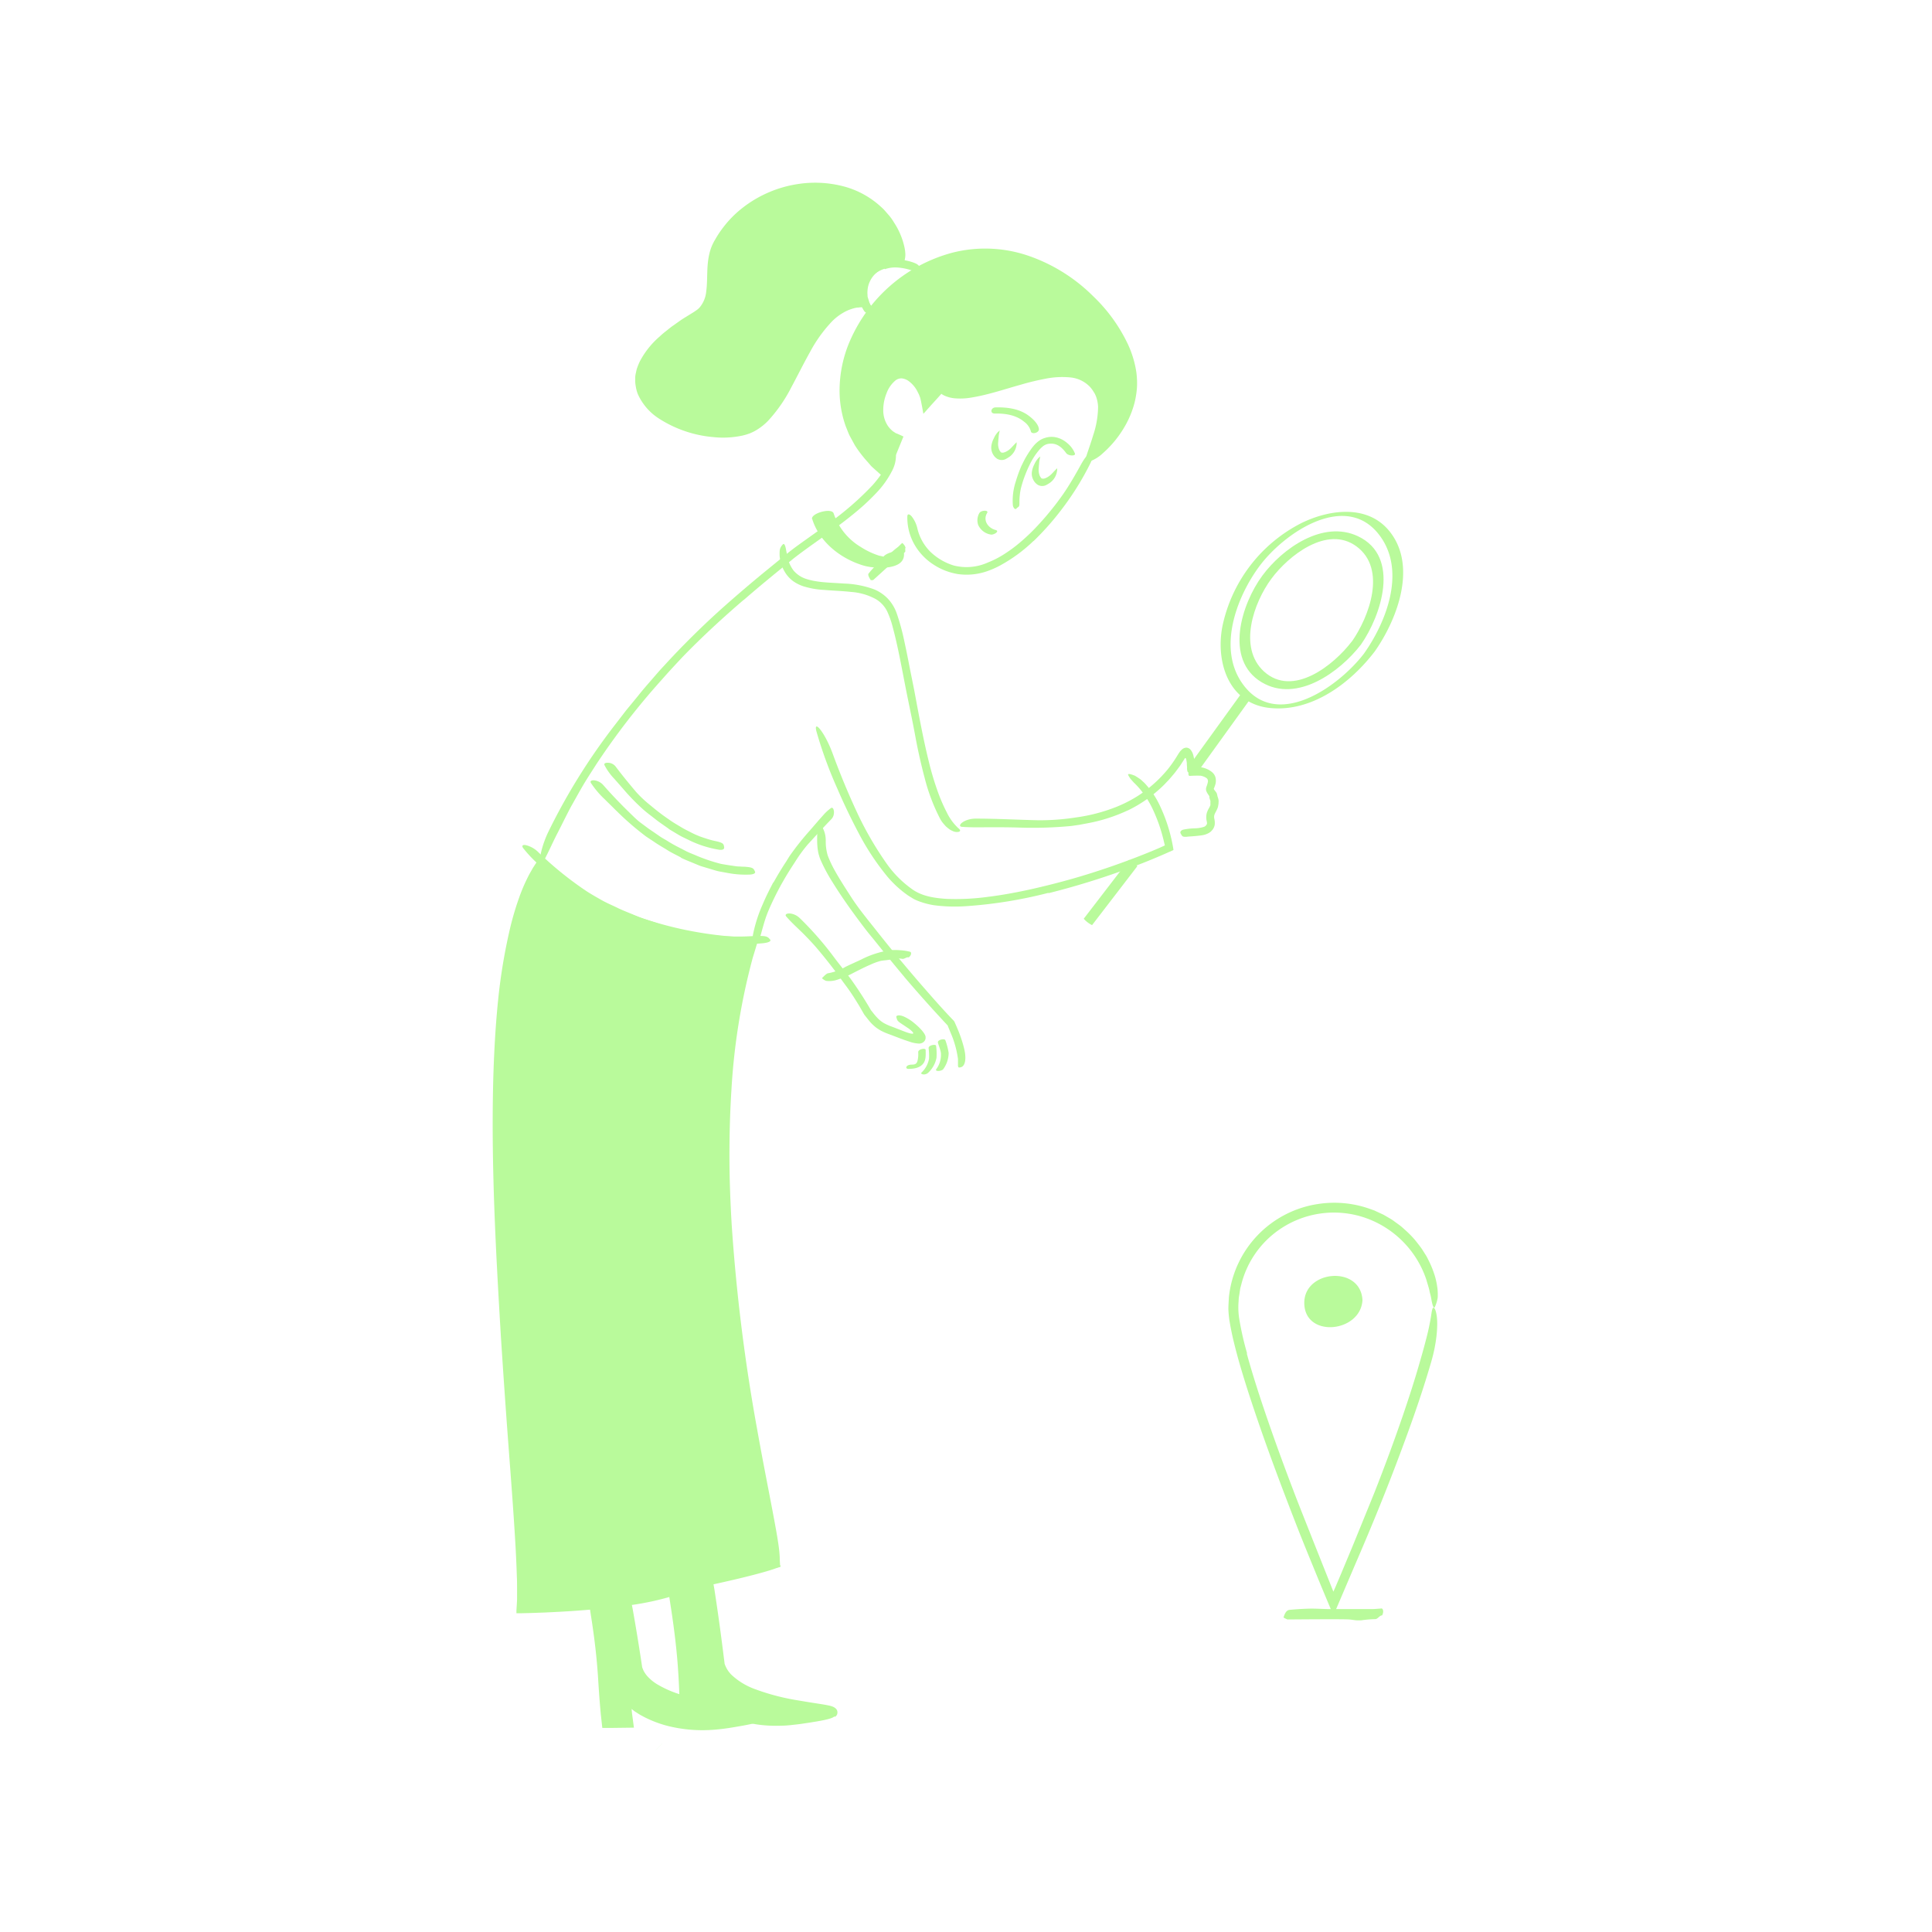<svg xmlns="http://www.w3.org/2000/svg" id="Layer_1" data-name="Layer 1" width="520" height="520" viewBox="0 0 520 520"><defs fill="#b9fa9b"><style>.cls-1,.cls-3{fill:none;stroke-miterlimit:10;}.cls-1{stroke:#b9fa9b;stroke-width:2.43px;}.cls-2{fill:#b9fa9b;}.cls-3{stroke:#b9fa9b;stroke-width:2.54px;}.cls-4{fill:#b9fa9b;}</style></defs><title>Notioly v2</title><g id="_72.Place_search" data-name="72.Place search"><line class="cls-1" x1="177.39" y1="470.15" x2="177.38" y2="470.14" fill="#b9fa9b"></line><path class="cls-2" d="M190.68,423.69c-4.72.24-5.49-.63-10.31,2.29,2.83,18.69,3.14,25.32,3.55,37.14l6.93,0-1.46-6.69c1.55.12,8,9,25.46,6.31,27.84-4.23-17.17-.14-21.36-14.79Z" fill="#b9fa9b"></path><path class="cls-2" d="M224.55,462c-.52.5-2.34.91-4.16,1.23-.94.17-1.8.3-2.66.44l-1.61.24c-1,.16-2,.26-3,.37a29,29,0,0,1-3.09.2,35.7,35.7,0,0,1-6.19-.33,29.33,29.33,0,0,1-6-1.57c-.72-.25-1.4-.6-2.11-.89s-1.37-.67-2-1.08c-.33-.19-.66-.37-1-.59l-.86-.57-.46-.34c-.1-.09-.41-.33-.29-.05l.09.51.28,1.38.69,3.26-9.11-.12-.25-8.72q-.15-3.91-.45-7.8c-.36-4.54-.93-9.08-1.59-13.56l-.66-4.31-.34-2.15-.23-1.48-.07-.43c0-.09.05-.11.11-.15l.19-.11.75-.45.36-.21.25-.14.5-.27c.34-.17.67-.35,1-.5a9.78,9.78,0,0,1,2.26-.72,23.72,23.72,0,0,1,4.51-.08c1.77,0,1.59.57.06,1.15a23.66,23.66,0,0,1-3.12.77,14,14,0,0,0-3.7,1.48l-.46.25-.21.12h0l.08.52.17,1.1.63,4.43c.4,2.95.77,5.92,1.08,8.89.63,6,.93,12,1,18,0,.56,0,1.13,0,1.69v.73c-.21,0,5.16.06,4.68.06l-.35-1.61-.47-2.16c-.09-.39-.19-.82-.25-1.17l0-.83v-1.14s0-.08,0-.05l.47.15.75.3.38.16.19.08.23.14.94.58,1,.71.48.35.32.21.58.39a24.24,24.24,0,0,0,5.21,2.56,27.25,27.25,0,0,0,2.8.83c1,.17,1.91.41,2.89.49l1.46.17,1.47.06a26.4,26.4,0,0,0,2.95,0,29.09,29.09,0,0,0,3-.25c1-.09,2-.24,3-.39l2.1-.32.9-.17a1.87,1.87,0,0,0,.86-.32c-.16-.23-.51-.22-.78-.3l-.88-.16-2.21-.36a82.21,82.21,0,0,1-11.1-2.47,37.23,37.23,0,0,1-5.33-2.08,17.77,17.77,0,0,1-4.78-3.28,9.84,9.84,0,0,1-2.45-3.89,1.36,1.36,0,0,1-.09-.36l0-.29-.07-.53-.14-1.07-.28-2.13c-.38-2.84-.77-5.67-1.15-8.51-.17-1.25-.33-2.47-.5-3.73-.58-4.69-.61-6.19-.16-7.27a3.31,3.31,0,0,1,.31-.7c.38-.5,1,1.36,1.49,4.78.78,5.07,1.5,10.28,2.17,15.58l.25,2,.13,1,.06.5c0,.12,0,.07,0,.09l.05.12a7.58,7.58,0,0,0,1.79,2.85,18.36,18.36,0,0,0,6.35,3.87,60.48,60.48,0,0,0,11.4,3l3.06.51,2.67.42c1,.15,1.95.31,2.8.49a4.43,4.43,0,0,1,.56.15c.16.06.38.11.49.17a2.64,2.64,0,0,1,.6.35,1.55,1.55,0,0,1,.52.66,2,2,0,0,1,.09.45,1.77,1.77,0,0,1-.07.54,1.43,1.43,0,0,1-.54.69Z" fill="#b9fa9b"></path><path class="cls-2" d="M168.57,428.76c-4.71.24-4.37-.64-9.2,2.28,2.84,18.7,2,20.74,3.55,33.15l6.6-.14-.91-6.41c.46,0,8.77,9.36,27.46,6.2,27.77-4.7-20.49-.14-24.68-14.79Z" fill="#b9fa9b"></path><path class="cls-2" d="M205.69,462.54a2.58,2.58,0,0,1-.91.71c-.25.12-.61.23-.91.35s-.79.2-1.17.3c-.82.19-1.72.37-2.6.53l-2.1.37c-1.91.33-3.89.62-5.86.76a38.55,38.55,0,0,1-11.87-.89,30.06,30.06,0,0,1-8.14-3.22l-1.26-.8c-.21-.15-.27-.2-.38-.29l-.32-.26s-.11-.11-.16-.12l0,.19.09.9.52,3.93-5.68.07h-1.44l-.92,0h-.46a3.06,3.06,0,0,1-.06-.45l-.32-2.93c-.3-3.05-.52-6.12-.71-9.17-.26-4.39-.7-8.78-1.3-13.1-.19-1.39-.39-2.77-.61-4.16l-.32-2.08-.17-1-.12-.82-.07-.42,0-.21c0-.07-.05-.15,0-.17l1.4-.84c.32-.17.62-.36.95-.53a12.21,12.21,0,0,1,2.07-.91,7.68,7.68,0,0,1,2.34-.3l2.1.06c1.71,0,1.54.58.06,1.16a29.77,29.77,0,0,1-2.95.78,8,8,0,0,0-1.55.7L161,431.76l-.06,0h0s0,0,0,.1l.32,2.13.58,4.28c.37,2.86.68,5.74.92,8.62s.38,5.77.56,8.63l.3,4.29.27,3.2.19,0h4.24c-.13-1-.27-1.95-.4-2.93l-.22-1.53a1.35,1.35,0,0,1,0-.58l.06-.48.12-1v-.06s0,0,.06,0l.11,0,.19.07.39.16a9.8,9.8,0,0,1,1,.39c.4.27.84.63,1.26.94.21.16.41.3.62.44s.45.32.54.37.49.32.75.47A26.69,26.69,0,0,0,176,461a31,31,0,0,0,11,2.51,41.9,41.9,0,0,0,5.71-.11c1-.1,1.89-.21,2.84-.35s1.94-.32,2.82-.46c.53-.09,1.09-.18,1.66-.3.28-.06.57-.12.86-.21a1.25,1.25,0,0,0,.41-.18c.08-.06,0-.14-.05-.16l-.19-.08a14.3,14.3,0,0,0-1.68-.31l-2.51-.35a107.92,107.92,0,0,1-10.78-2,36.72,36.72,0,0,1-10.28-3.93,13.76,13.76,0,0,1-3.35-2.8,8.87,8.87,0,0,1-1.24-1.88,7.42,7.42,0,0,1-.42-1,1.2,1.2,0,0,1-.1-.35l0-.27-.08-.51c-.43-2.73-.86-5.45-1.3-8.18-.19-1.2-.37-2.38-.57-3.59-.66-4.51-.72-6-.29-7a3.83,3.83,0,0,1,.3-.69c.38-.5,1,1.29,1.58,4.58.87,4.87,1.68,9.88,2.45,15a1.82,1.82,0,0,0,.16.65,6.51,6.51,0,0,0,.31.72,7.42,7.42,0,0,0,.92,1.34,11.66,11.66,0,0,0,2.64,2.2,28.37,28.37,0,0,0,6.82,2.93,82.26,82.26,0,0,0,11.21,2.37l7.65,1.07a12.41,12.41,0,0,1,2.29.53,2,2,0,0,1,1,.68,1.21,1.21,0,0,1,.32.76,1.17,1.17,0,0,1-.06.57,1.08,1.08,0,0,1-.17.36Z" fill="#b9fa9b"></path><path class="cls-2" d="M268.82,120.7a2.29,2.29,0,0,0,.24.59,2.08,2.08,0,0,1,.19.29c.06,0,.11.13.17.17a.39.39,0,0,0,.11.06s.07,0,.12,0c.37.15,1.31-.24,2-.8a7.93,7.93,0,0,0,.88-.86c.37-.38.72-.78,1.14-1.15.14-.12.09-.12,0,0s0,.46-.08.79a4.66,4.66,0,0,1-1.77,3.06,9.44,9.44,0,0,1-1.07.67,2.4,2.4,0,0,1-1.48.27,2.68,2.68,0,0,1-.84-.28,4.51,4.51,0,0,1-.62-.5,3.77,3.77,0,0,1-.76-1.19,3.71,3.71,0,0,1-.24-1.66,6.06,6.06,0,0,1,.68-2.18,5.78,5.78,0,0,1,.84-1.4,2.1,2.1,0,0,1,.24-.27,3.55,3.55,0,0,1,.54-.45l0,0a1.28,1.28,0,0,0-.12.46,7.44,7.44,0,0,0-.22,1.49c-.07.47-.08,1-.12,1.36a4.18,4.18,0,0,0,.16,1.52Z" fill="#b9fa9b"></path><path class="cls-2" d="M279.73,127.7a2.44,2.44,0,0,0,.24.59,2.75,2.75,0,0,1,.19.28c.06.05.11.14.16.18a.67.67,0,0,1,.12.06.15.15,0,0,1,.12,0c.37.15,1.3-.24,2-.81a7.84,7.84,0,0,0,.88-.85,15.43,15.43,0,0,1,1.14-1.15c.13-.12.08-.12,0,0s0,.46-.08.78a4.68,4.68,0,0,1-1.78,3.07,9.26,9.26,0,0,1-1.06.66,2.42,2.42,0,0,1-1.49.28,2.71,2.71,0,0,1-.83-.28,4.51,4.51,0,0,1-.62-.5,3.7,3.7,0,0,1-.76-1.2,3.43,3.43,0,0,1-.24-1.66,6.26,6.26,0,0,1,.67-2.17,6.08,6.08,0,0,1,.85-1.41l.23-.27a5.87,5.87,0,0,1,.54-.44s0,0,0,0a2.31,2.31,0,0,0-.11.46,7.35,7.35,0,0,0-.22,1.48c-.07.48-.09,1-.12,1.37a4.13,4.13,0,0,0,.16,1.51Z" fill="#b9fa9b"></path><path class="cls-2" d="M291.85,124.7c3.92-6.63,7-14.18,4.25-19.4-7.79-14.61-35.37,6.65-42.79-1,0,0-3,3.34-4,4.52-.68-5.6-6.85-11.74-10.76-5-2.75,4.75-2.87,12,3.37,14.34-.81,2-2.3,5.84-3.94,9.25-31.37-25.32,9.18-77.53,47.4-53.73,8.64,5.38,17.17,14.88,19.28,25C307.89,114.06,292.44,124.88,291.85,124.7Z" fill="#b9fa9b"></path><path class="cls-2" d="M241.84,77.75a42.36,42.36,0,0,0-7.19,7.7,38,38,0,0,0-4.84,9.33A31.68,31.68,0,0,0,228,105.06,26.24,26.24,0,0,0,230,115.23a24.69,24.69,0,0,0,1.71,3.41,15.11,15.11,0,0,0,1.07,1.58c.38.52.73,1,1.13,1.55l1.28,1.42a12.39,12.39,0,0,0,1.33,1.38l.9.82.18.16s.07-.14.11-.2l.23-.49.53-1.2,1-2.41.94-2.28.07-.18s.11-.13,0-.15l-.16-.08-.09,0s-.06,0,0,0l-.08-.05-.15-.1a8.42,8.42,0,0,1-3.74-4.52,11.25,11.25,0,0,1-.37-5.71,13.73,13.73,0,0,1,2-5.25,6.64,6.64,0,0,1,.9-1.17l.53-.54a5.29,5.29,0,0,1,.64-.47,5,5,0,0,1,1.46-.68,4.79,4.79,0,0,1,1.64-.08,5.66,5.66,0,0,1,1.54.42,7.94,7.94,0,0,1,1.29.79,10.45,10.45,0,0,1,2,2.09,12.82,12.82,0,0,1,1.36,2.49l.15.39.07.26a3.57,3.57,0,0,1,.11.55c0,.11.05,0,.09,0l.12-.14.24-.26.71-.79,1.29-1.45.89-1,.11-.12c0-.06.09,0,.13,0l.26.22.52.42a6.83,6.83,0,0,0,.57.44l.32.17a2.31,2.31,0,0,0,.68.3,6.7,6.7,0,0,0,1.5.35,15,15,0,0,0,3.27-.06c8-1.14,15.72-5,24.18-5.76a20.42,20.42,0,0,1,4.13.08,12.74,12.74,0,0,1,4.05,1.28,10.92,10.92,0,0,1,3.23,2.86l.57.9.28.46.23.49a9,9,0,0,1,.69,2.07,12.31,12.31,0,0,1,.15,4.23,20.86,20.86,0,0,1-.91,4,39.47,39.47,0,0,1-3.36,7.35c-1.71,2.87-1.94,2.17-1.05-.5.43-1.35,1.11-3.2,1.78-5.43a24.8,24.8,0,0,0,1.3-7.55,9.15,9.15,0,0,0-.59-2.93l-.3-.66-.41-.65a8.08,8.08,0,0,0-.9-1.19,8.39,8.39,0,0,0-5.32-2.53,22.92,22.92,0,0,0-6.57.34,68.81,68.81,0,0,0-6.71,1.62c-4.5,1.24-9,2.83-13.86,3.55a16.77,16.77,0,0,1-3.83.12,5.87,5.87,0,0,1-1-.14,5.36,5.36,0,0,1-1-.26,6.35,6.35,0,0,1-1-.39l-.48-.27-.12-.07s-.14-.08,0,0h0l-.08-.08s-.06,0-.08.07l0,0-.25.29-.59.66-1.82,2-1.08,1.21-.53.6a6.72,6.72,0,0,1-.51.53l-.37-2.07c-.15-.7-.27-1.43-.44-2.09a2.9,2.9,0,0,0-.16-.47l-.1-.26c-.06-.14-.11-.29-.18-.43l-.43-.85a7.93,7.93,0,0,0-2.42-2.73,3.78,3.78,0,0,0-1.74-.62,2.57,2.57,0,0,0-1.64.54,8.05,8.05,0,0,0-2.44,3.51,11.93,11.93,0,0,0-.87,4.47,7.5,7.5,0,0,0,1.2,4.2,6.64,6.64,0,0,0,1.47,1.57l.46.29.23.15.12.07,0,0h0l.09,0,.12.06,1,.44.47.22.24.11c.06,0,0,.15-.05.22l-2.22,5.45-1,2.32-.77,1.67-.45.95-.22.47-.11.24,0,.05-.05,0-.1-.09-2.81-2.51c-.31-.3-.65-.56-.94-.88l-.86-1a33.45,33.45,0,0,1-3.45-4.49l-1.36-2.49c-.43-.84-.73-1.75-1.1-2.62A28.72,28.72,0,0,1,226,103.79a33.73,33.73,0,0,1,2.33-11,41.81,41.81,0,0,1,28-24.78,35.88,35.88,0,0,1,20.55.86,45.83,45.83,0,0,1,17.39,10.9,43.73,43.73,0,0,1,9.29,12.84,27.63,27.63,0,0,1,2.3,7.65,22.84,22.84,0,0,1,.16,4,24.76,24.76,0,0,1-.62,4,25.69,25.69,0,0,1-2.69,6.56,28.63,28.63,0,0,1-5.91,7.2,10.39,10.39,0,0,1-3.54,2.19,3.62,3.62,0,0,1-1.24.29c-.06,0,0-.09,0,0s0,.11,0,0a.43.43,0,0,0,0-.2.1.1,0,0,0,0,0,.74.74,0,0,1,.09-.12c.2-.21.6-.57,1.15-1.08a47.52,47.52,0,0,0,4.78-5,25.62,25.62,0,0,0,5.72-12.06,19.1,19.1,0,0,0-.14-6.7,27.6,27.6,0,0,0-2.22-6.5A41.12,41.12,0,0,0,293,81.52a45.64,45.64,0,0,0-11.5-8.4c-.78-.42-1.6-.73-2.4-1.1l-1.21-.54c-.41-.16-.84-.28-1.25-.42-.84-.27-1.67-.57-2.51-.81l-2.58-.58a35.88,35.88,0,0,0-10.5-.38,37.39,37.39,0,0,0-19.11,8.49Z" fill="#b9fa9b"></path><path class="cls-2" d="M238.1,72.33A8.5,8.5,0,0,0,235,74.08a4.16,4.16,0,0,0-.81.89,5.88,5.88,0,0,0-1,4.24,6.45,6.45,0,0,0,.63,2c.4.81,1,1.48,1.39,2.31.12.27-.31.61-.89.74a1.57,1.57,0,0,1-1.69-.5,8.89,8.89,0,0,1-1.41-6.57,8.19,8.19,0,0,1,1.65-3.92,11.33,11.33,0,0,1,3.58-2.56,11.08,11.08,0,0,1,2.57-.79,12,12,0,0,1,4,.06,13.57,13.57,0,0,1,3,.75,6.17,6.17,0,0,1,.65.29c.78.45,1,.94.64,1.43a1.54,1.54,0,0,1-.25.31,1.15,1.15,0,0,1-.56.24A.89.89,0,0,1,246,73a15.46,15.46,0,0,0-4.46-1,8.5,8.5,0,0,0-3.39.46Z" fill="#b9fa9b"></path><path class="cls-2" d="M243.49,70.74c-11.81-1.53-12.24,7.83-11.14,10.36-15.72.42-18.29,27.54-29.65,34-12.33,7-52.65-8.37-15.35-30.5,6.1-3.62,2-12.64,5.27-18.87C204.1,43.69,240,43.89,243.49,70.74Z" fill="#b9fa9b"></path><path class="cls-2" d="M191.28,82a8.05,8.05,0,0,1-3.2,3.63l-3.45,2.15a45.34,45.34,0,0,0-6.29,4.94A19.08,19.08,0,0,0,173.79,99a8.22,8.22,0,0,0,.12,7,12.58,12.58,0,0,0,3.56,4.16,22.55,22.55,0,0,0,4.92,2.89,30,30,0,0,0,4.83,1.69,31.89,31.89,0,0,0,5,.91,24.65,24.65,0,0,0,5.08,0,13,13,0,0,0,4.73-1.3c2.89-1.53,5-4.38,6.87-7.28s3.42-6.1,5.05-9.24a90.07,90.07,0,0,1,4.68-8.26,23.94,23.94,0,0,1,6.58-7,13.41,13.41,0,0,1,3.41-1.64,13,13,0,0,1,1.86-.46,1.66,1.66,0,0,1,.27,0l.18,0c.11,0,.3,0,.33-.07a1.66,1.66,0,0,1-.12-.42.52.52,0,0,1,0-.11s0-.12,0-.21a5.67,5.67,0,0,1,0-.58,9.9,9.9,0,0,1,.21-2.3,8.46,8.46,0,0,1,2.08-4.13,8.18,8.18,0,0,1,4-2.34,6.11,6.11,0,0,1,1.11-.24c.37,0,.74-.12,1.11-.15.74,0,1.49-.06,2.21,0,2.6.28,2.09.79,0,1.16a20.77,20.77,0,0,0-4,1.15,6.92,6.92,0,0,0-3.68,3.41,6.54,6.54,0,0,0-.68,2.49,6.37,6.37,0,0,0,0,1.31l0,.2a2.45,2.45,0,0,0,.07.42l.26.82c.17.57.35,1.08.52,1.61l-2.67.22a5.26,5.26,0,0,0-.67.07l-.29,0-.58.11a12.69,12.69,0,0,0-2.22.77A14.31,14.31,0,0,0,224,86.44a37.65,37.65,0,0,0-6,8.34c-1.72,3.06-3.29,6.26-5,9.43a40.09,40.09,0,0,1-6.28,9.06,15.66,15.66,0,0,1-3.1,2.47,13,13,0,0,1-1.83.91,17,17,0,0,1-1.93.58,24.9,24.9,0,0,1-7.83.42,32.1,32.1,0,0,1-14.68-5,15.19,15.19,0,0,1-5.7-6.63,10,10,0,0,1-.56-2.21,7.35,7.35,0,0,1-.12-1.14l0-1.14a5.94,5.94,0,0,1,.17-1.12c.09-.37.15-.74.25-1.1a19.68,19.68,0,0,1,.83-2.06,22.84,22.84,0,0,1,5.36-6.7,21,21,0,0,1,1.61-1.38c.56-.44,1.1-.89,1.66-1.31,1.16-.79,2.27-1.66,3.47-2.38l2.2-1.36c.39-.23.67-.45,1-.67a4.54,4.54,0,0,0,.83-.75,7.79,7.79,0,0,0,1.73-4.25c.45-3.24,0-6.73.87-10.23a12.62,12.62,0,0,1,1.54-3.75,27.76,27.76,0,0,1,2.19-3.3,28.69,28.69,0,0,1,5.61-5.56,32,32,0,0,1,14.36-6.06,30.32,30.32,0,0,1,12,.51,23.77,23.77,0,0,1,10.61,5.74c.69.59,1.24,1.31,1.86,2s1.11,1.42,1.58,2.2a19.75,19.75,0,0,1,2.74,6.56,11.06,11.06,0,0,1,.24,1.88,6,6,0,0,1-.13,1.29,6.35,6.35,0,0,1-.23,1c-.17.33-.45-.14-.81-1.25-.08-.27-.18-.59-.27-.94s-.26-.73-.4-1.14c-.24-.85-.65-1.78-1.06-2.84a21.88,21.88,0,0,0-6-8A22.85,22.85,0,0,0,225.67,52a28,28,0,0,0-10.44-.41,30.19,30.19,0,0,0-10,3.36,27.57,27.57,0,0,0-11.06,11c-1.27,2.11-1.49,4.67-1.59,7.4-.05,1.36-.07,2.77-.19,4.22a14,14,0,0,1-1,4.49Z" fill="#b9fa9b"></path><path class="cls-2" d="M241.28,164.87a61.3,61.3,0,0,1,2.11,7.67c.56,2.55,1.06,5.09,1.55,7.64l1.12,5.56c1.22,6.54,2.4,13.08,4,19.52a78.48,78.48,0,0,0,2.56,8.4,45.13,45.13,0,0,0,2.24,5.06,14.17,14.17,0,0,0,3.1,4.21c.77.57.55,1.08-.65,1a2.81,2.81,0,0,1-1-.31,3.83,3.83,0,0,1-.57-.29c-.18-.12-.37-.26-.56-.41s-.38-.3-.57-.48-.35-.38-.52-.58a7.21,7.21,0,0,1-1-1.38,51.09,51.09,0,0,1-4.21-11.07c-1-3.76-1.85-7.56-2.55-11.39-.84-4.58-1.88-9.29-2.78-13.95-1-5.11-1.92-10.25-3.26-15.23a23.84,23.84,0,0,0-1.55-4.38,7.87,7.87,0,0,0-3-3.2,16.21,16.21,0,0,0-6.67-1.94c-2.38-.27-4.8-.33-7.24-.54a22.7,22.7,0,0,1-5.66-1,10.54,10.54,0,0,1-2.68-1.35,8.45,8.45,0,0,1-2.1-2.24,9.93,9.93,0,0,1-1.13-2.43,11.91,11.91,0,0,1-.41-2,11.42,11.42,0,0,1,0-1.39,2.56,2.56,0,0,1,.55-1.49,2.79,2.79,0,0,1,.39-.43c.22-.13.42.11.58.65a6.12,6.12,0,0,1,.22,1c.09.4.18.86.26,1.38a9.52,9.52,0,0,0,1.72,4.06,7.43,7.43,0,0,0,3.59,2.33c3,.95,6.46.93,10,1.19a26,26,0,0,1,8.11,1.56,10.88,10.88,0,0,1,3.7,2.52,11.17,11.17,0,0,1,2.32,3.77Z" fill="#b9fa9b"></path><path class="cls-2" d="M282.19,240.31a121.68,121.68,0,0,1-22.35,3.6,43,43,0,0,1-8.39-.26,20.32,20.32,0,0,1-3.69-.92A14.19,14.19,0,0,1,246,242c-.54-.33-1.09-.65-1.62-1a28.94,28.94,0,0,1-5.49-5,68,68,0,0,1-8-12.18c-2-3.8-3.86-7.7-5.54-11.61a114.5,114.5,0,0,1-5.62-15.41c-.82-3.31,2.28.27,4.4,6.08,1.89,5.17,4,10.28,6.3,15.26a90,90,0,0,0,8.19,14.27,28.59,28.59,0,0,0,6.93,6.95c2.65,1.89,6,2.37,9.3,2.58a63.69,63.69,0,0,0,11.1-.56c3.7-.45,7.39-1.14,11.05-1.93,4.52-1,9-2.15,13.42-3.45a204,204,0,0,0,19.78-7l1.86-.79,1.41-.64c.13,0,0-.14,0-.22l-.06-.26-.19-.81c-.15-.64-.33-1.28-.5-1.91a43.11,43.11,0,0,0-2.82-7.32,27.28,27.28,0,0,0-1.74-2.91,21.27,21.27,0,0,0-2.83-3.36c-.34-.32-.58-.64-.8-.87a3.57,3.57,0,0,1-.52-.69,5,5,0,0,1-.37-.65c-.1-.3.28-.32,1.11-.05l.71.26.77.48c.27.19.59.38.88.62l.9.83a23.14,23.14,0,0,1,4.25,6.3,43.09,43.09,0,0,1,2.62,7.18c.16.62.32,1.24.46,1.87l.11.52.18.91.16.9c0,.14.1.33,0,.42l-.42.19-2.54,1.12-1.75.74c-2.34,1-4.71,1.92-7.11,2.8a206.7,206.7,0,0,1-21.76,6.74Z" fill="#b9fa9b"></path><path class="cls-2" d="M208.17,237.54c1.06-1.87,2.15-3.72,3.34-5.51.43-.66.8-1.35,1.27-2a73,73,0,0,1,5.16-6.46l2.39-2.77,1.56-1.75a12.36,12.36,0,0,1,1.76-1.55c.79-.57,1.31,1.8.09,3-2.14,2.2-4.21,4.47-6.32,6.78a39.25,39.25,0,0,0-3.38,4.63c-1.15,1.76-2.29,3.53-3.32,5.38-.66,1.12-1.26,2.28-1.85,3.43-.87,1.77-1.74,3.56-2.44,5.39-.55,1.43-.93,2.88-1.35,4.33-.08.32-.17.63-.25.95-.36,1.19-.62,1.51-1.25,1.59a3.15,3.15,0,0,1-.43.05c-.45,0-.64-.62-.47-1.53a38.55,38.55,0,0,1,2.62-8.14c.83-2,1.82-3.93,2.82-5.86Z" fill="#b9fa9b"></path><line class="cls-3" x1="185.03" y1="426.27" x2="180.32" y2="427.12" fill="#b9fa9b"></line><path class="cls-2" d="M200.15,161.46c-5.71,4.91-11.25,10-16.48,15.41-1.87,2-3.74,4-5.55,6.07a193.09,193.09,0,0,0-17.73,22.93c-1.15,1.81-2.34,3.61-3.43,5.46s-2.11,3.74-3.17,5.59c-1.3,2.41-2.48,4.89-3.74,7.32s-2.35,4.95-3.63,7.38c-1.58,3-1.63-1.72,1.07-7.53a165.46,165.46,0,0,1,17.91-28.84l3.14-4.08,3.29-4c1.07-1.37,2.23-2.69,3.37-4s2.27-2.66,3.47-3.92A223.17,223.17,0,0,1,195,163.14q5.28-4.68,10.72-9.15l4.13-3.37c1.38-1.11,2.76-2.26,4.2-3.32,2.88-2.12,5.8-4.12,8.64-6.2a79.93,79.93,0,0,0,12.16-10.51A32.35,32.35,0,0,0,237,127.9a22.45,22.45,0,0,0,2.21-3.85,8.3,8.3,0,0,1,1-1.8,4.45,4.45,0,0,1,.43-.6c.23-.21.42.13.51,1a8.8,8.8,0,0,1-.94,3.87,25.06,25.06,0,0,1-4.43,6.24,60.08,60.08,0,0,1-5.61,5.21c-3.94,3.26-8.17,6.2-12.32,9.17-1.53,1.11-3.06,2.22-4.5,3.37l-4.42,3.61c-2.94,2.41-5.87,4.85-8.73,7.34Z" fill="#b9fa9b"></path><path class="cls-2" d="M278.16,145.61a41.59,41.59,0,0,1-9.09,6.65,23.93,23.93,0,0,1-3.86,1.64,16.83,16.83,0,0,1-7.4.61,17,17,0,0,1-6.84-2.74,15.72,15.72,0,0,1-4.55-4.71,14.66,14.66,0,0,1-2.21-8c0-.86.57-.74,1.15-.09a8.07,8.07,0,0,1,1.53,3.17,13.14,13.14,0,0,0,3.47,6.32,15.66,15.66,0,0,0,6.4,3.76,14,14,0,0,0,9.17-.84,24.91,24.91,0,0,0,4.71-2.47,37.5,37.5,0,0,0,4.31-3.26,54.25,54.25,0,0,0,4.79-4.68,77.19,77.19,0,0,0,6.39-7.95c1.5-2.16,2.8-4.4,4.08-6.66l.83-1.5c1.07-1.85,1.53-2.37,2.26-2.49a2.18,2.18,0,0,1,.49-.06c.48,0,.36,1-.33,2.41a75.69,75.69,0,0,1-7.79,12.48,73.38,73.38,0,0,1-7.47,8.42Z" fill="#b9fa9b"></path><path class="cls-2" d="M243.39,262.92q-3.85-4.6-7.6-9.29c-.91-1.15-1.87-2.25-2.76-3.41-3.13-4.09-6.16-8.27-8.89-12.67a44.64,44.64,0,0,1-3.3-6.15,8.88,8.88,0,0,1-.38-1.1,7.71,7.71,0,0,1-.28-1.15,17.64,17.64,0,0,1-.23-2.27,37.52,37.52,0,0,1,.14-4.39c.08-.89.63-.78,1.16,0a7.26,7.26,0,0,1,1,3.82,13.07,13.07,0,0,0,.53,3.93,29,29,0,0,0,1.75,3.79c1.39,2.52,3,5,4.6,7.48,1.94,3,4.29,5.85,6.55,8.7,2.48,3.14,5,6.26,7.59,9.33,1.59,1.89,3.19,3.78,4.81,5.64,2.46,2.82,4.93,5.65,7.48,8.36l.74.78.43.44a2.26,2.26,0,0,1,.32.61c.31.67.59,1.33.86,2a33.9,33.9,0,0,1,1.41,4.16,16.92,16.92,0,0,1,.42,1.93c.33,2.5-.34,3.62-1.13,3.78a1.37,1.37,0,0,1-.5.08c-.22-.05-.28-.35-.27-.68s0-.87,0-1.62a26.54,26.54,0,0,0-2-7.1c-.24-.59-.48-1.19-.74-1.78l0-.11h0l-.25-.26-.69-.73-2.76-3c-2.72-3-5.37-6-8-9.09Z" fill="#b9fa9b"></path><path class="cls-2" d="M247.13,283.15a7.41,7.41,0,0,1-.22,2.53c-.29.78-.8.86-1.58.87-.41,0-1.13.13-1.34.55s.17.6.55.59c1.41,0,3.12-.26,4-1.5.73-1,.62-2.4.6-3.58,0-.63-2-.24-2,.54Z" fill="#b9fa9b"></path><path class="cls-2" d="M252.43,280.57c.24.93.66,1.82.81,2.78a6.44,6.44,0,0,1-1.24,4.41c-.47.76,1.54.54,1.88,0a7.57,7.57,0,0,0,1.45-4.36,17.21,17.21,0,0,0-.87-3.37c-.17-.66-2.2-.13-2,.54Z" fill="#b9fa9b"></path><path class="cls-2" d="M249.92,282a15.41,15.41,0,0,1,.12,3,6.77,6.77,0,0,1-2,3.67c-.34.36.29.5.53.52a1.82,1.82,0,0,0,1.34-.54,7.43,7.43,0,0,0,2.15-3.94,15.68,15.68,0,0,0-.11-3.21c0-.57-2.07-.17-2,.54Z" fill="#b9fa9b"></path><path class="cls-2" d="M233.84,274.63l-.73-.92-.35-.44a1.91,1.91,0,0,1-.15-.21l-.12-.2-.14-.24-1.11-1.93c-.79-1.27-1.56-2.55-2.41-3.77-.61-.91-1.28-1.77-1.93-2.66q-3.35-4.71-7.12-9.14c-1.11-1.3-2.31-2.55-3.51-3.76-1.55-1.55-3.2-3-4.63-4.66-.9-1,1.79-1.38,3.64.43a86.74,86.74,0,0,1,9,10.25c1.63,2.2,3.46,4.37,5.09,6.65,1.77,2.51,3.44,5.1,5,7.78a1.08,1.08,0,0,0,.13.19l.22.27.43.55c.29.36.58.71.87,1a7.79,7.79,0,0,0,2,1.61,13.5,13.5,0,0,0,1.85.83c.65.24,1.35.51,2,.77l1.78.69c.38.14.77.27,1.14.37a2.73,2.73,0,0,0,.81.13.27.27,0,0,0,.17-.06c.06,0,0-.14,0-.21a2,2,0,0,0-.32-.38,7.78,7.78,0,0,0-1.27-1l-.88-.59c-1.39-.92-1.76-1.13-1.92-1.79a2.81,2.81,0,0,1-.13-.45c-.12-.47.87-.69,2.19-.06a13.35,13.35,0,0,1,1.39.77l.33.22.16.11.25.19c.35.28.71.57,1.05.87,1.34,1.17,2.6,2.62,2.5,3.39a1.28,1.28,0,0,1-.09.6,1.41,1.41,0,0,1-.21.38,2.76,2.76,0,0,1-.23.24,1.9,1.9,0,0,1-1.29.43,9.22,9.22,0,0,1-2.5-.51l-1.43-.48-1.08-.4-2.13-.81c-.65-.25-1.46-.52-2.22-.87a10.64,10.64,0,0,1-2.25-1.33,12.12,12.12,0,0,1-1.83-1.82Z" fill="#b9fa9b"></path><path class="cls-2" d="M234.37,156.15c-.77-1.18-.75-1.58-.57-1.8a21.38,21.38,0,0,1,1.91-2.12c.58-.56,1.27-1,1.89-1.54l3.18-2.76,1-.79c.3-.27.57-.57.88-.85.05,0,.08-.13.17-.13s.63.5.81,1c0,.11.12.26.1.28-.23.21.07,1-.18,1.17a6.82,6.82,0,0,0-1.2,1.31,2.93,2.93,0,0,1-.54.45c-.26.17-.55.28-.81.45-.71.43-5.82,5.19-6,5.3A2.27,2.27,0,0,1,234.37,156.15Z" fill="#b9fa9b"></path><path class="cls-2" d="M335.58,364.34c1.7,6.19,3.72,12.34,5.83,18.45S345.76,395,348.05,401c1.67,4.42,3.46,8.8,5.18,13.2l5.65,14.19.58-1.29,1.41-3.32,3.06-7.33q3-7.33,6-14.73c2.71-6.87,5.29-13.85,7.67-20.78,1.52-4.45,3-9,4.29-13.46.65-2.25,1.31-4.51,1.88-6.77a63.76,63.76,0,0,0,1.45-6.79c.19-1.39.36-2,.64-1.95s.61.75.81,2.05c.41,2.59.06,7.38-1.49,12.64-2.71,9.34-6,18.43-9.43,27.47s-7.13,18-11,26.94c-1.92,4.51-3.87,9.07-5.86,13.73-1.13-2.72-2.28-5.45-3.42-8.18l-2.25-5.49c-1.5-3.66-3-7.34-4.42-11-4.74-12.19-9.33-24.46-13.32-37-1.21-3.85-2.37-7.72-3.33-11.66-.5-2-.9-4-1.24-6a28.92,28.92,0,0,1-.29-3.12c0-1.05.09-2.08.13-3.11a28.33,28.33,0,0,1,24.13-25.2,28.56,28.56,0,0,1,14.2,1.47l.85.3.81.38,1.64.76,1.55.9a12.59,12.59,0,0,1,1.51,1l1.46,1.06c.46.38.91.79,1.36,1.19a29.46,29.46,0,0,1,2.54,2.58c.66.83,1.32,1.65,1.93,2.52l.85,1.35a9.92,9.92,0,0,1,.78,1.39,26.85,26.85,0,0,1,1.89,4.67,21.27,21.27,0,0,1,.66,3.36,14.81,14.81,0,0,1,.05,2.25,7.81,7.81,0,0,1-.36,1.51,7.92,7.92,0,0,1-.43,1.1c-.26.36-.54-.23-.81-1.56-.07-.34-.13-.72-.21-1.14s-.22-.88-.34-1.38c-.17-1-.58-2.14-.94-3.42a26.53,26.53,0,0,0-16.32-16.52,25.86,25.86,0,0,0-23.35,3.23,25.47,25.47,0,0,0-10.13,14.78c-.09.37-.22.74-.28,1.11l-.17,1.14-.18,1.13c-.05.38-.05.77-.08,1.15a19.67,19.67,0,0,0,.17,4.53,80.12,80.12,0,0,0,2.12,9.36Z" fill="#b9fa9b"></path><circle class="cls-2" cx="358.88" cy="350.31" r="6.38" fill="#b9fa9b"></circle><path class="cls-2" d="M363.82,350.7a6.28,6.28,0,0,1-1.19,3.52,4.47,4.47,0,0,1-5.61,1.09,6.23,6.23,0,0,1-3.07-5.39c0-3.19,2.92-6.37,6.28-4.85a6.3,6.3,0,0,1,3.59,5.63c0,.59,2.94.09,2.89-.78-.5-9.43-15.71-8.13-15.66.78.05,9.55,15.19,8,15.66-.78C366.74,349.42,363.86,349.79,363.82,350.7Z" fill="#b9fa9b"></path><path class="cls-2" d="M367.11,175.92c-6.9,9-23.79,21-32.84,7.88-6.52-9.44-1.47-23,4.6-31.27,6.76-9.21,23.88-20.86,32.84-7.88,6.59,9.55,1.34,22.87-4.6,31.27-.16.24,2.37.17,2.86-.52,6.16-8.74,11.84-23.62,3.51-33-6-6.68-16-5.15-23.21-1.61a40.45,40.45,0,0,0-21.3,28c-1.78,9.66,1.86,20.67,12.88,21.77,11.27,1.13,21.67-6.73,28.12-15.17C370.13,175.19,367.64,175.24,367.11,175.92Z" fill="#b9fa9b"></path><path class="cls-4" d="M293.93,249l12.15-15.82c.16-.17-2.11-1.91-2.24-1.72l-12.15,15.82A7.25,7.25,0,0,0,293.93,249Z" fill="#b9fa9b"></path><path class="cls-4" d="M321.79,208.56,337,187.46c.2-.23-2.12-1.9-2.28-1.65l-15.25,21.1C319.36,207.1,321.66,208.76,321.79,208.56Z" fill="#b9fa9b"></path><path class="cls-2" d="M178.72,251.21a88.93,88.93,0,0,1-10.7-3.82l-1.93-.78-1.86-.9c-1.09-.56-2.18-1.09-3.25-1.67l-3.14-1.87c-1.06-.59-2-1.32-3.05-2s-2-1.35-3-2.11-1.75-1.26-2.59-1.95l-2.52-2a35.25,35.25,0,0,1-5.87-5.84c-.52-.73,0-1,.88-.76a7.12,7.12,0,0,1,3.19,1.85,92.82,92.82,0,0,0,12.7,10.31c1.37.92,2.85,1.74,4.32,2.58s3.07,1.48,4.58,2.24c1.69.78,3.43,1.44,5.14,2.17s3.53,1.21,5.29,1.82a32,32,0,0,0,3.31,1l3.35.83a22.29,22.29,0,0,0,2.56.51l2.58.43,2.58.41c.86.13,1.73.15,2.59.22a59.11,59.11,0,0,0,8,.11l1.74-.08c2.18-.05,2.88.1,3.38.66a2.85,2.85,0,0,1,.33.39c.23.44-.66.81-2.29.94-1.2.11-2.43.19-3.67.26l-1.87.08c-.63,0-1.26,0-1.89-.05l-3.81-.22a32.91,32.91,0,0,1-3.83-.39l-5.68-.9-5.59-1.37Z" fill="#b9fa9b"></path><path class="cls-2" d="M210,421.77l-25,4.5c-9.94,5.84-44.53,6.4-44.53,6.4,2.21-24.31-19.35-165.88,4.71-200.28,13.33,12.9,37.82,20.56,58,20.7C186.87,303.61,200.61,378.06,210,421.77Z" fill="#b9fa9b"></path><path class="cls-2" d="M176.89,250.54a92.49,92.49,0,0,1-18.2-7.18l-2.17-1.16-2.11-1.27c-1.42-.81-2.75-1.8-4.11-2.71-.68-.47-1.31-1-2-1.51a23.76,23.76,0,0,1-1.91-1.57l-.93-.84,0,0,0,.06-.09.14-.09.13,0,.07a.8.8,0,0,0-.08.13c-3.15,5.37-5,11.56-6.33,17.76a163,163,0,0,0-2.76,19c-.85,9.32-1.11,18.71-1.19,28.08-.2,33.09,2.48,66.15,4.95,99.19.53,7.33,1.09,14.69,1.44,22.06.08,1.84.15,3.69.18,5.53,0,.93,0,1.85,0,2.78,0,.46,0,.93,0,1.39l0,.62,0,.33,0,.32s.2,0,.3,0l.86,0,2.73-.11c1.83-.07,3.65-.16,5.46-.28,4.67-.28,9.33-.67,14-1.22a105,105,0,0,0,13.74-2.43l1.66-.45,1.62-.56.81-.29c.26-.1.5-.23.75-.35l.75-.36.38-.18a1.71,1.71,0,0,1,.68-.25l6.94-1.24,13.86-2.38c5.76-1,5.09-.29.32,1.12-2.39.7-5.8,1.58-9.94,2.53-2.07.47-4.33,1-6.73,1.46l-3.7.73-.32.07h0l.09,0-.24.12-1,.48c-.33.15-.65.32-1,.46l-1,.36a74.56,74.56,0,0,1-14.31,3.1c-4.79.64-9.59,1.08-14.39,1.4-2.4.16-4.8.28-7.2.39l-3.61.13-2.87.07-.89,0H139s0-.07,0-.1v-.22l0-.44.11-1.77.06-1.17c0-.29,0-.58,0-.88l0-1.76c0-1.18,0-2.37-.06-3.56-.07-2.37-.18-4.76-.3-7.14-.53-9.55-1.28-19.12-2-28.71s-1.38-19.19-2-28.83c-1.37-23.05-2.72-47.1-2-70.77.22-6.51.58-13,1.24-19.5A151.4,151.4,0,0,1,137.25,250a78.63,78.63,0,0,1,2.85-9.43,45.67,45.67,0,0,1,2-4.54c.35-.75.8-1.45,1.19-2.18.07-.15.29-.47.44-.71l.5-.77.51-.77.25-.38s0-.09.06-.08l.09.08.18.16,2.44,2.2c.57.55,1.22,1,1.85,1.52s1.24,1,1.9,1.46l2,1.35c1.32.92,2.73,1.69,4.09,2.53s2.81,1.56,4.28,2.22a98.23,98.23,0,0,0,22.47,7.6A104,104,0,0,0,196.09,252l3,.22c.49.05,1,0,1.48.06l1.83.06,1.11,0,.56,0h.14s0,.09,0,.12l-.08.27-.64,2.14-.89,2.92a175.08,175.08,0,0,0-5.74,35.66c-.38,6-.54,12.06-.53,18.08s.25,12,.6,18a488.42,488.42,0,0,0,6.81,54.91c.71,4,1.44,7.9,2.21,11.92,2.87,14.91,3.82,19.64,3.92,23,0,.75.11,1.74.07,2.19-.11,1.51-1.82-4.46-4.13-15.35-3.42-16.17-6.4-32.9-8.51-50a365.81,365.81,0,0,1-3-52.18,200.21,200.21,0,0,1,4.3-39l.54-2.41.61-2.39c.41-1.59.82-3.18,1.32-4.75l.31-1v0s0,0-.05,0c-1.65,0-3.3-.15-4.95-.28a103.14,103.14,0,0,1-19.42-3.57Z" fill="#b9fa9b"></path><path class="cls-2" d="M170.24,284.84a32,32,0,0,1,.5,9c-.39,10.2.41,20.5,1.28,30.75.8,8.82,1.67,17.65,2.78,26.46,1.91,15.14,4.21,30.24,6.69,45.3.73,4.45,1.46,8.91,2.25,13.35.76,4.25,1.57,8.49,2.38,12.73.14.71.33,1.46.4,2.14a4.81,4.81,0,0,1,0,1.22l-.17,1-.3.07c-.79.2-.92-.13-.49-.76l.1-.14,0,0a1.59,1.59,0,0,1-.17-.27,3.18,3.18,0,0,1-.46-.92c-.64-3.29-1.9-5.77-2.5-9.27-1.1-6.44-2.41-12.86-3.55-19.31-.47-2.58-.87-5.17-1.26-7.76l-1.36-9.95c-.62-4.53-3.9-25.8-6-46.36-1.07-10.27-1.75-20.37-1.89-28,0-1.92,0-3.69,0-5.27s.09-3,.13-4.14c.18-2.34.26-3.78.32-4,.12-.82.28-1.64.46-2.57S169.9,286.11,170.24,284.84Z" fill="#b9fa9b"></path><path class="cls-2" d="M218.62,139.73c1.94,6.24,7.81,10.76,13.94,12.53,2.73.79,11.06,1.43,10.75-3.25-.09-1.43-5.92-.34-5.79,1.55-.08.89.53.74,1.85-.42a8.58,8.58,0,0,1-.87-.1,13.83,13.83,0,0,0-1.87-.48,20.57,20.57,0,0,1-5-2.37,16.79,16.79,0,0,1-7.25-9c-.51-1.64-6.29,0-5.8,1.56Z" fill="#b9fa9b"></path><path class="cls-2" d="M221.23,263.27c1.07-1.07,1.36-1.31,1.8-1.34a14.47,14.47,0,0,0,4.52-1.69c1.34-.67,2.76-1.28,4.18-1.95a25,25,0,0,1,7.9-2.54,15.75,15.75,0,0,1,2.57,0,13.87,13.87,0,0,1,2.47.35,1.11,1.11,0,0,1,.4.13c.29.26.13.87-.25,1.23-.09.09-.2.23-.25.22-.57-.17-1.19.52-1.71.39a7.53,7.53,0,0,0-3.06.17c-.41.08-.82.14-1.23.19s-1.08.1-1.61.22a16.62,16.62,0,0,0-2.71,1c-1.32.56-2.92,1.37-4.53,2.19a25.36,25.36,0,0,1-4.67,1.95,6.57,6.57,0,0,1-2.71.21A3,3,0,0,1,221.23,263.27Z" fill="#b9fa9b"></path><path class="cls-2" d="M363.83,172.66C359,179,348,187.84,340.18,180.71c-7-6.44-2.76-18.49,2-24.92,4.58-6.22,15.08-14.54,22.94-8.71,8.21,6.09,3.37,18.95-1.26,25.58-1.05,1.51,1.67,1.94,2.43.85,5.44-7.79,10.78-23.69-.77-29.17-9.43-4.48-20.37,3.29-25.76,10.6-5.56,7.52-10.4,22.57-.18,28.69,9.53,5.69,21.07-2.82,26.71-10.12C367.38,172.06,364.64,171.61,363.83,172.66Z" fill="#b9fa9b"></path><path class="cls-2" d="M275.05,125.15a25.09,25.09,0,0,1,2.38-4.13,11.55,11.55,0,0,1,1.12-1.41,8.18,8.18,0,0,1,1.26-1.07,5.39,5.39,0,0,1,1.57-.71,5.69,5.69,0,0,1,3.32,0,7,7,0,0,1,2.54,1.42,6.78,6.78,0,0,1,2.09,2.85c.21.69-1.78.67-2.4-.19-1.19-1.63-2.59-2.7-4.49-2.48a2.83,2.83,0,0,0-.85.19,3.51,3.51,0,0,0-.74.39,7.82,7.82,0,0,0-1.33,1.31,18.45,18.45,0,0,0-2.36,3.71c-.41.82-.79,1.67-1.12,2.53a30.32,30.32,0,0,0-1.29,4,18.25,18.25,0,0,0-.37,3.17c0,.24,0,.46,0,.68,0,.84-.09.92-.53,1.21a1.23,1.23,0,0,0-.26.25c-.12.16-.33.2-.57,0a1.64,1.64,0,0,1-.41-.91,16.37,16.37,0,0,1,.77-6.31,36.7,36.7,0,0,1,1.63-4.46Z" fill="#b9fa9b"></path><path class="cls-2" d="M263.65,138a3.87,3.87,0,0,0-.37,3.28,4.47,4.47,0,0,0,3.37,2.59c.73.19,2.56-.9,1.32-1.22-2-.51-3.5-2.57-2.29-4.57.54-.89-1.64-.72-2-.08Z" fill="#b9fa9b"></path><path class="cls-2" d="M279.62,115.46c-.15-1.36-1.6-2.7-2.61-3.47-2.58-2-5.9-2.41-9.05-2.34-1.26,0-1.65,1.69-.17,1.66,2.75-.06,5.66.37,7.84,2.19a4.79,4.79,0,0,1,1.82,2.54c.11,1,2.29.5,2.17-.58Z" fill="#b9fa9b"></path><path class="cls-2" d="M345.46,435.35c.5-1.67,1.09-2,1.67-2.06,1.94-.18,3.88-.3,5.82-.33,1.67,0,3.35.12,5,.13,2.87,0,5.74,0,8.62,0,.85,0,1.69,0,2.54,0s1.63-.09,2.44-.14c.14,0,.28-.07.41,0,.35.19.43.94.17,1.5,0,.13-.12.34-.18.34-.63,0-1.14,1-1.8,1a30.61,30.61,0,0,0-3.69.31,10.44,10.44,0,0,1-1.48,0c-.63-.05-1.26-.18-1.88-.22-1.72-.14-16.18,0-16.56,0A5.62,5.62,0,0,1,345.46,435.35Z" fill="#b9fa9b"></path><path class="cls-2" d="M180,223.07l-2.55-1.79c-.84-.61-1.64-1.27-2.47-1.9-.6-.45-1.19-.93-1.76-1.42a57.63,57.63,0,0,1-5.56-5.71l-2.33-2.65a15.64,15.64,0,0,1-2.64-3.68c-.2-.46.32-.66,1-.62a2.68,2.68,0,0,1,2,1c1.75,2.34,3.62,4.61,5.55,6.89a32.35,32.35,0,0,0,4,3.71,55.38,55.38,0,0,0,4.81,3.66c1,.73,2.09,1.35,3.16,2,.8.5,1.65.92,2.49,1.34a23.57,23.57,0,0,0,2.56,1.18c.69.26,1.37.48,2.06.7a20.53,20.53,0,0,0,2.08.56c.3.07.61.13.91.21,1.14.32,1.45.57,1.55,1.2a2.09,2.09,0,0,1,.05.42c0,.46-.57.67-1.46.52a28.74,28.74,0,0,1-7.89-2.51c-.94-.47-1.91-.89-2.82-1.42L180,223.12Z" fill="#b9fa9b"></path><path class="cls-2" d="M183.27,230.79c-1.18-.65-2.41-1.2-3.55-1.92s-2.31-1.37-3.42-2.12c-.8-.56-1.64-1.07-2.44-1.63a75.82,75.82,0,0,1-7.79-6.73c-.55-.52-1.08-1.07-1.62-1.6s-1.1-1.06-1.62-1.6a24.46,24.46,0,0,1-3.78-4.45c-.32-.55.2-.78.92-.71a3.83,3.83,0,0,1,2.4,1.27c2.51,2.87,5.18,5.62,8,8.33.41.41.85.81,1.29,1.2s.94.73,1.41,1.09l1.44,1.07,1.47,1,1.62,1.12c.53.37,1.11.68,1.66,1a38.42,38.42,0,0,0,3.41,1.95l2.15,1.11c.72.36,1.48.63,2.22.95A46.3,46.3,0,0,0,194,232.5c.93.18,1.85.32,2.77.46l1.38.2c.45.07.92.05,1.38.09s.81,0,1.22.06c1.52.12,2,.32,2.28.92a3.07,3.07,0,0,1,.2.41c.13.46-.53.75-1.7.76a25.7,25.7,0,0,1-5.29-.37l-2.68-.49c-.9-.18-1.76-.49-2.64-.74l-2-.6c-.66-.19-1.27-.49-1.91-.74-1.25-.54-2.55-1-3.75-1.62Z" fill="#b9fa9b"></path><path class="cls-2" d="M303.58,218.1a44.66,44.66,0,0,1-11.06,3.52l-2.08.39-2.07.3a109.32,109.32,0,0,1-14.68.41c-2.16-.05-4.33-.07-6.47-.07-2.74,0-5.49.1-8.22-.1-1.71-.11.43-2.23,3.63-2.22,5.64,0,11.21.32,16.81.44a62.59,62.59,0,0,0,10.19-.76,46.19,46.19,0,0,0,10.8-2.82,35.22,35.22,0,0,0,6.1-3.15,34.81,34.81,0,0,0,7.74-6.94,32.81,32.81,0,0,0,2.36-3.33l.56-.9c.07-.13.25-.36.39-.57a3.74,3.74,0,0,1,.51-.54,1.86,1.86,0,0,1,1.22-.53,1.59,1.59,0,0,1,1.18.62,3.81,3.81,0,0,1,.61,1.15,7,7,0,0,1,.18.69,5.46,5.46,0,0,1,.1.58,6.07,6.07,0,0,1-.14,2.6,1.46,1.46,0,0,1-.87,1,.86.86,0,0,1-.51.06.43.43,0,0,1-.21-.23,1,1,0,0,1-.11-.36c0-.32-.05-.87-.1-1.6,0-.27,0-.54-.07-.81a6.28,6.28,0,0,0-.14-.69c-.06-.12-.12-.2-.2-.22s-.16.1-.18.16v0l-.21.35-.47.72-.47.73c-.16.24-.38.52-.57.78-.39.52-.77,1.06-1.19,1.56l-1.29,1.51-1.38,1.44a36.58,36.58,0,0,1-9.65,6.83Z" fill="#b9fa9b"></path><path class="cls-2" d="M324.69,220.37a4.22,4.22,0,0,1,.15-1.64,6.62,6.62,0,0,1,.55-1.21,6.85,6.85,0,0,0,.39-.79s0-.06,0-.11l0-.26c0-.17,0-.33,0-.47a.85.85,0,0,0,0-.23.8.8,0,0,0,0-.16,4,4,0,0,1-.28-.92.69.69,0,0,1,0-.15.24.24,0,0,0,0-.12s-.15-.22-.22-.34a4.64,4.64,0,0,1-.65-1.2,2.23,2.23,0,0,1,0-.73c.08-.24.17-.52.21-.61a5.41,5.41,0,0,0,.21-.75,1.24,1.24,0,0,0-.11-1.07,2.2,2.2,0,0,0-.36-.29,3.5,3.5,0,0,0-.47-.25,4.12,4.12,0,0,0-1-.29,29,29,0,0,0-2.92.06c-.32,0-.42-.55-.24-1.13a1.72,1.72,0,0,1,1.41-1.27,6.9,6.9,0,0,1,4,.79,5.77,5.77,0,0,1,.88.61,2.85,2.85,0,0,1,.87,1.27,3.72,3.72,0,0,1-.1,2.35c-.08.23-.19.54-.25.68s-.09.14-.06.21a1.48,1.48,0,0,0,.25.39l.32.42a1.68,1.68,0,0,1,.32.69c.05.25.06.3.09.42l.09.31a3.55,3.55,0,0,1,.2.72,3.24,3.24,0,0,1,0,.75c0,.22,0,.42-.07.62a3.2,3.2,0,0,1-.15.72c-.34.91-.78,1.48-.91,2a2.13,2.13,0,0,0,0,1,4.78,4.78,0,0,1,.1,1.62,3.17,3.17,0,0,1-.53,1.24c-.14.17-.29.34-.44.5s-.34.26-.51.39a5.53,5.53,0,0,1-2.26.72c-1.15.16-2.24.23-3.29.3l-.67.07c-.83,0-1-.05-1.29-.59a2.64,2.64,0,0,1-.2-.37c-.19-.4.16-.87.88-1a17.86,17.86,0,0,1,3-.33,8.28,8.28,0,0,0,2.38-.38,1.37,1.37,0,0,0,.8-.72.57.57,0,0,0,.05-.37c0-.23-.12-.61-.19-1.1Z" fill="#b9fa9b"></path></g></svg>